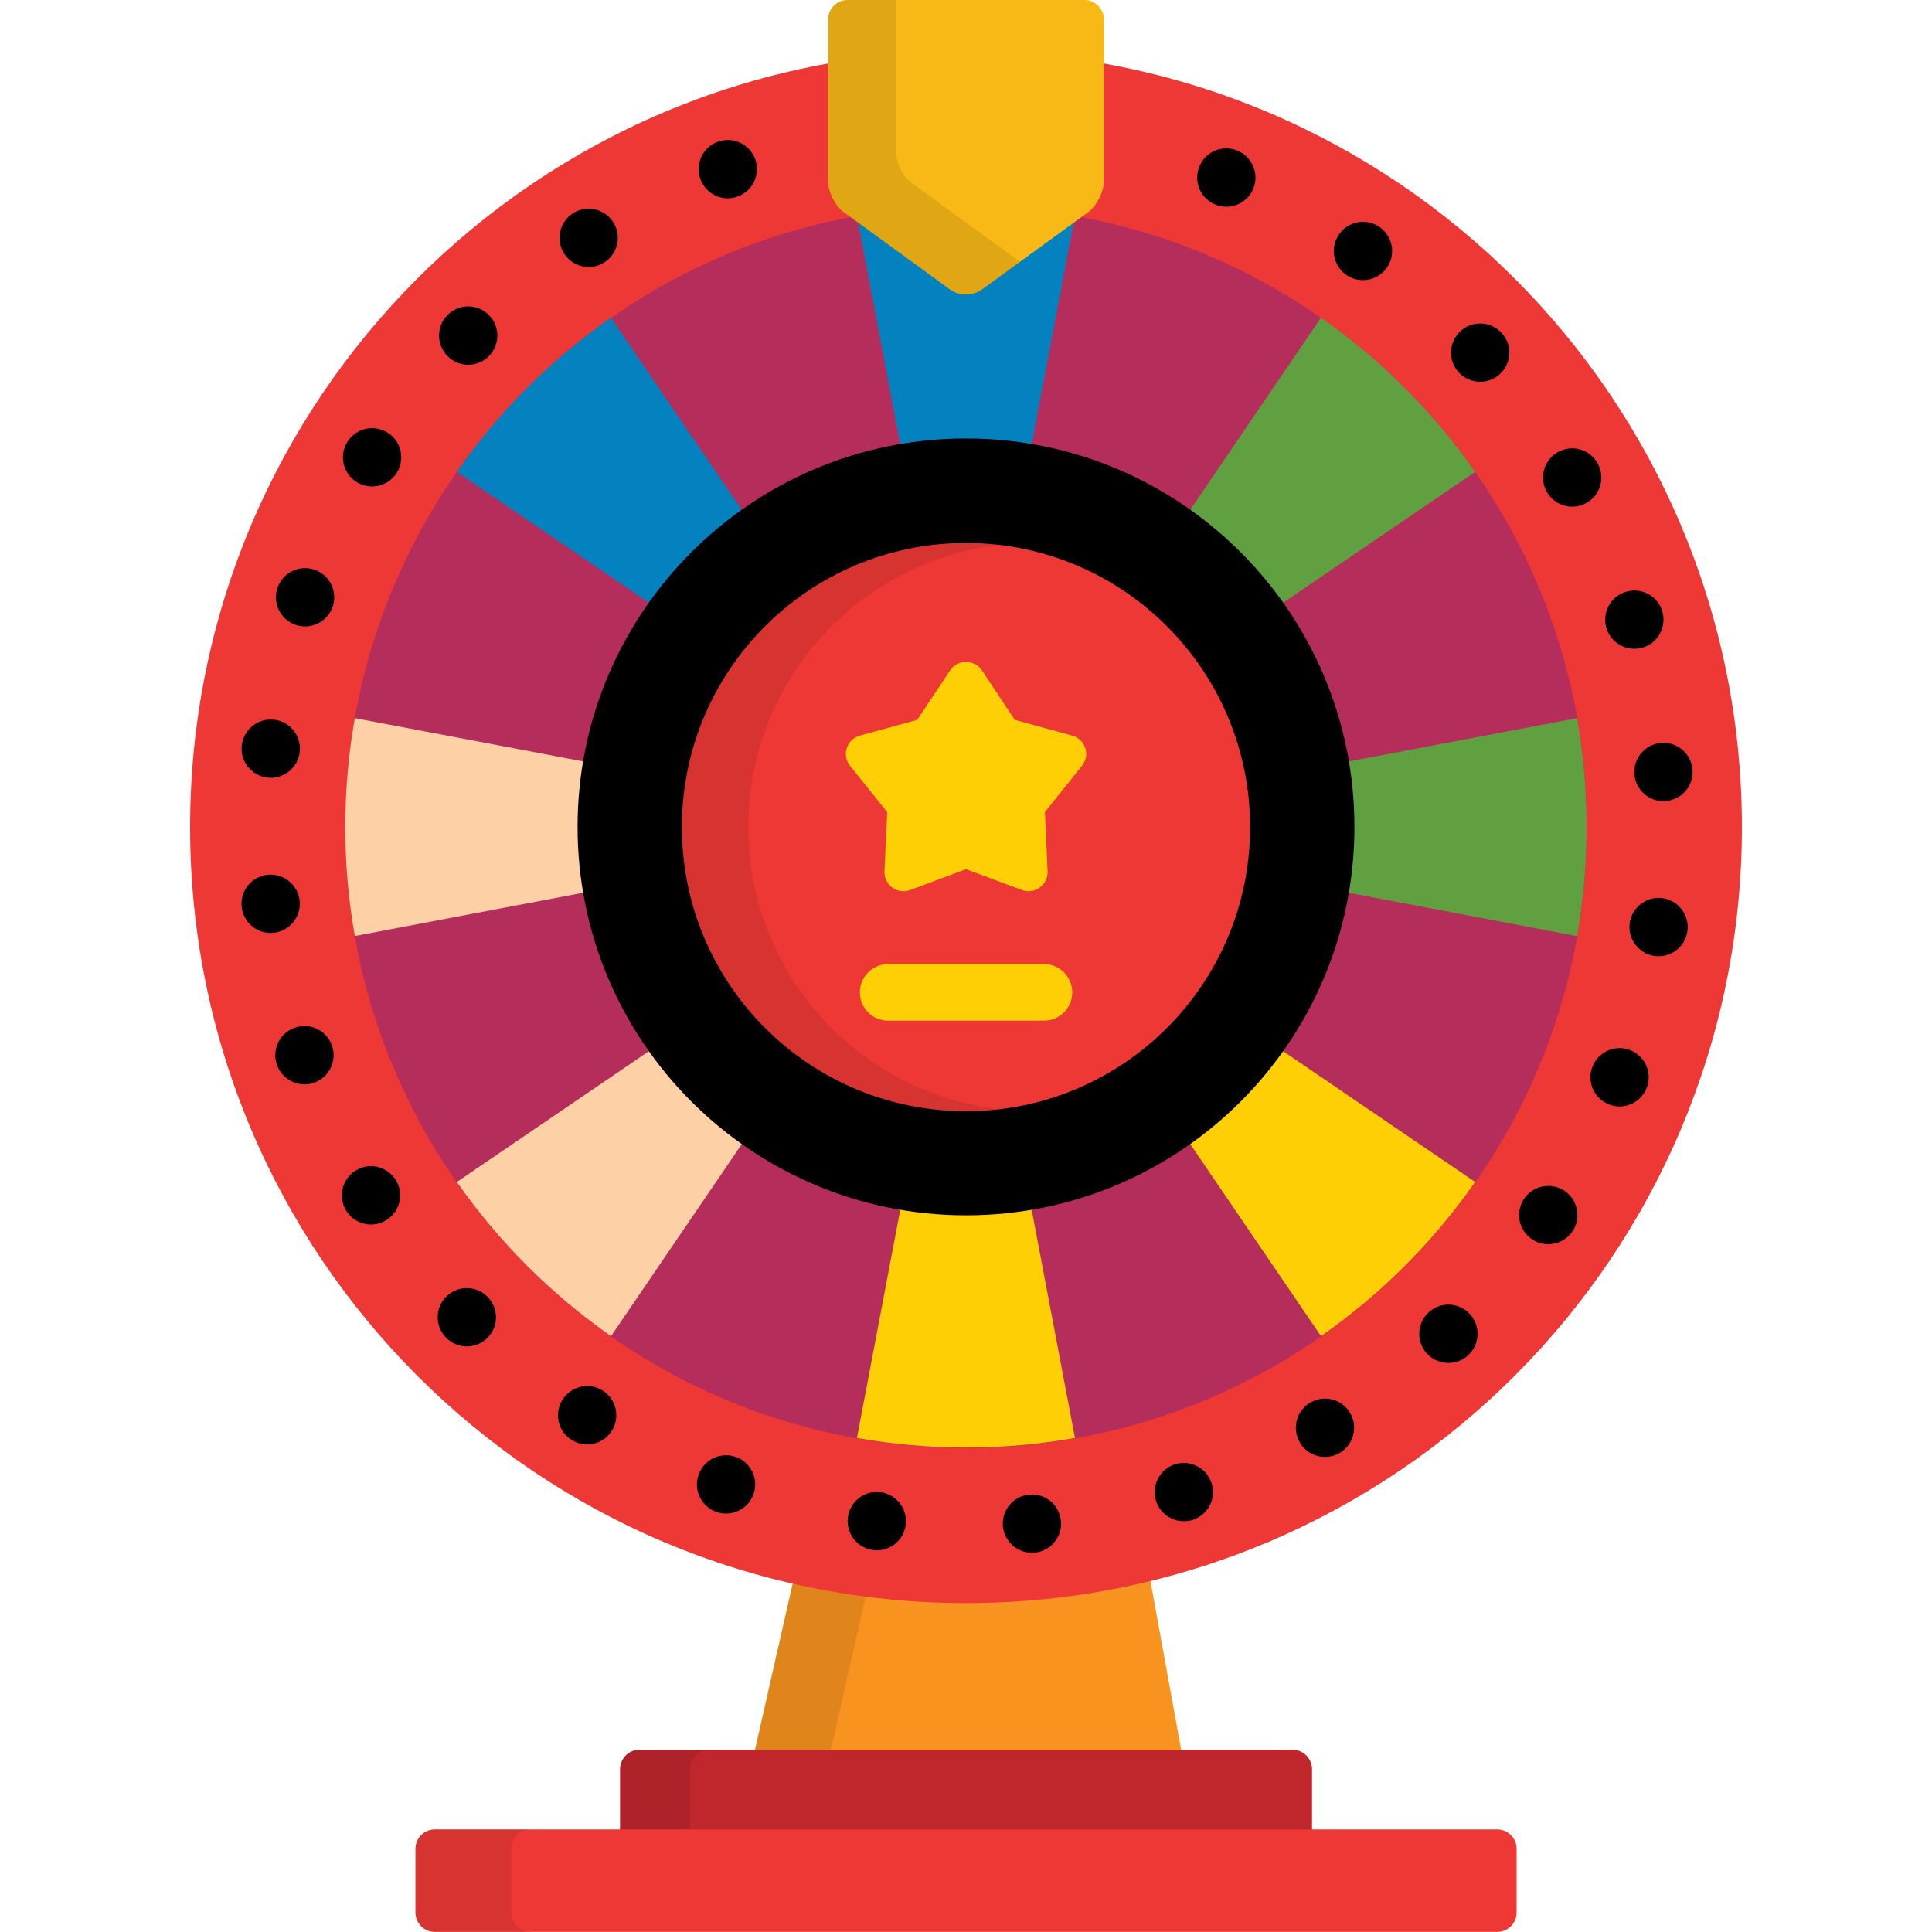 <?xml version="1.0" encoding="UTF-8"?>
<svg xmlns="http://www.w3.org/2000/svg" width="20" height="20" viewBox="0 0 20 20" fill="none">
  <g clip-path="url(#clip0_562_47830)">
    <path d="M12.235 18.156L11.867 16.133C11.269 16.28 10.644 16.358 10 16.358C9.401 16.358 8.819 16.291 8.258 16.163L7.806 18.156H12.235Z" fill="#F7931E"></path>
    <path opacity="0.1" d="M8.591 18.157L9.013 16.298C8.758 16.265 8.506 16.221 8.258 16.164L7.806 18.157H8.591Z" fill="black"></path>
    <path d="M13.581 18.985C13.581 18.981 13.582 18.977 13.582 18.974V18.314C13.582 18.204 13.491 18.113 13.381 18.113H6.62C6.509 18.113 6.419 18.204 6.419 18.314V18.974C6.419 18.977 6.42 18.981 6.42 18.985H13.581Z" fill="#C0272D"></path>
    <path opacity="0.1" d="M7.144 18.985C7.144 18.981 7.143 18.977 7.143 18.974V18.314C7.143 18.204 7.234 18.113 7.344 18.113H6.62C6.509 18.113 6.419 18.204 6.419 18.314V18.974C6.419 18.977 6.42 18.981 6.42 18.985H7.144Z" fill="black"></path>
    <path d="M10 16.595C14.436 16.595 18.032 12.999 18.032 8.563C18.032 4.127 14.436 0.531 10 0.531C5.564 0.531 1.968 4.127 1.968 8.563C1.968 12.999 5.564 16.595 10 16.595Z" fill="#EE3835"></path>
    <path d="M10.382 15.8C10.367 15.635 10.489 15.487 10.654 15.472C10.82 15.456 10.967 15.578 10.983 15.744C10.999 15.91 10.877 16.057 10.711 16.073C10.701 16.073 10.692 16.074 10.682 16.074C10.528 16.074 10.397 15.957 10.382 15.8ZM9.039 16.046C8.873 16.025 8.756 15.874 8.777 15.708C8.798 15.543 8.95 15.426 9.115 15.447C9.28 15.468 9.397 15.62 9.376 15.784C9.357 15.937 9.227 16.049 9.077 16.049C9.064 16.048 9.052 16.048 9.039 16.046ZM11.968 15.54C11.916 15.382 12.003 15.211 12.161 15.159C12.32 15.108 12.49 15.194 12.542 15.353C12.594 15.511 12.507 15.681 12.349 15.733C12.318 15.743 12.286 15.748 12.255 15.748C12.128 15.748 12.01 15.667 11.968 15.54ZM7.412 15.65C7.256 15.593 7.175 15.419 7.233 15.263C7.29 15.106 7.463 15.026 7.62 15.083C7.776 15.141 7.857 15.314 7.799 15.47C7.754 15.593 7.639 15.668 7.516 15.668C7.481 15.669 7.446 15.662 7.412 15.65ZM13.457 14.935C13.372 14.792 13.418 14.607 13.561 14.521C13.704 14.435 13.89 14.482 13.975 14.625C14.061 14.768 14.014 14.953 13.871 15.039C13.822 15.068 13.769 15.082 13.717 15.082C13.614 15.082 13.514 15.03 13.457 14.935ZM5.914 14.904C5.774 14.814 5.734 14.627 5.825 14.487C5.915 14.347 6.101 14.307 6.242 14.397C6.382 14.487 6.422 14.674 6.332 14.814C6.274 14.904 6.177 14.953 6.078 14.953C6.022 14.953 5.965 14.937 5.914 14.904ZM14.775 14.016C14.66 13.895 14.665 13.704 14.786 13.589C14.906 13.474 15.097 13.479 15.213 13.599C15.327 13.72 15.323 13.911 15.202 14.026C15.144 14.082 15.069 14.109 14.994 14.109C14.914 14.109 14.835 14.078 14.775 14.016ZM4.618 13.848C4.501 13.729 4.502 13.538 4.621 13.421C4.74 13.304 4.931 13.306 5.048 13.425C5.165 13.544 5.163 13.735 5.044 13.852C4.986 13.909 4.909 13.938 4.833 13.938C4.755 13.938 4.677 13.908 4.618 13.848ZM15.86 12.829C15.721 12.737 15.684 12.549 15.776 12.411C15.869 12.272 16.056 12.235 16.195 12.327C16.334 12.42 16.371 12.607 16.279 12.746C16.22 12.833 16.124 12.88 16.027 12.88C15.969 12.88 15.912 12.864 15.86 12.829ZM3.584 12.533C3.497 12.391 3.54 12.205 3.682 12.117C3.823 12.03 4.009 12.073 4.097 12.215C4.185 12.356 4.142 12.543 4 12.63C3.95 12.661 3.895 12.676 3.841 12.676C3.74 12.676 3.641 12.625 3.584 12.533ZM16.658 11.434C16.502 11.374 16.424 11.199 16.484 11.044C16.544 10.888 16.718 10.81 16.874 10.87C17.029 10.93 17.107 11.104 17.047 11.26C17.001 11.38 16.887 11.454 16.765 11.454C16.73 11.454 16.693 11.447 16.658 11.434ZM2.866 11.021C2.812 10.864 2.896 10.692 3.054 10.638C3.211 10.584 3.383 10.667 3.437 10.825C3.491 10.982 3.408 11.154 3.25 11.209C3.218 11.22 3.184 11.225 3.152 11.225C3.027 11.225 2.909 11.147 2.866 11.021ZM17.127 9.896C16.962 9.872 16.848 9.719 16.871 9.554C16.895 9.389 17.047 9.275 17.212 9.298C17.377 9.322 17.492 9.475 17.468 9.64C17.447 9.79 17.318 9.899 17.17 9.899C17.156 9.899 17.141 9.898 17.127 9.896ZM2.502 9.389C2.484 9.223 2.603 9.074 2.769 9.056C2.934 9.038 3.084 9.158 3.102 9.323C3.12 9.489 3 9.638 2.835 9.656C2.823 9.657 2.813 9.658 2.801 9.658C2.649 9.658 2.519 9.543 2.502 9.389ZM16.919 8.015C16.906 7.849 17.03 7.704 17.196 7.691C17.363 7.677 17.508 7.802 17.521 7.968C17.521 7.968 17.521 7.968 17.521 7.968C17.534 8.134 17.41 8.279 17.244 8.292C17.236 8.293 17.228 8.294 17.22 8.294C17.064 8.294 16.932 8.174 16.919 8.015ZM2.769 8.05C2.604 8.031 2.484 7.882 2.503 7.716C2.521 7.551 2.67 7.432 2.836 7.45C3.002 7.468 3.121 7.618 3.103 7.783C3.085 7.938 2.955 8.052 2.803 8.052C2.792 8.052 2.781 8.051 2.769 8.05ZM16.63 6.504C16.581 6.345 16.67 6.176 16.829 6.127C16.988 6.077 17.158 6.166 17.207 6.325C17.256 6.485 17.167 6.654 17.008 6.703C16.978 6.712 16.948 6.716 16.918 6.716C16.79 6.716 16.67 6.634 16.63 6.504ZM3.059 6.468C2.901 6.413 2.818 6.241 2.873 6.084C2.928 5.926 3.1 5.843 3.257 5.898C3.415 5.953 3.498 6.125 3.443 6.283V6.282C3.4 6.407 3.283 6.485 3.158 6.485C3.125 6.485 3.092 6.48 3.059 6.468ZM16.014 5.094C15.93 4.95 15.98 4.765 16.124 4.682C16.269 4.598 16.453 4.648 16.536 4.792C16.62 4.937 16.571 5.121 16.426 5.205C16.379 5.232 16.327 5.245 16.276 5.245C16.171 5.245 16.07 5.191 16.014 5.094ZM3.692 4.99C3.551 4.902 3.507 4.716 3.596 4.575C3.684 4.433 3.87 4.39 4.012 4.478C4.153 4.567 4.196 4.753 4.108 4.894C4.051 4.986 3.952 5.036 3.852 5.036C3.797 5.036 3.742 5.021 3.692 4.99ZM15.101 3.856C14.988 3.733 14.996 3.542 15.118 3.429C15.24 3.316 15.431 3.323 15.544 3.446C15.544 3.446 15.544 3.446 15.544 3.446C15.658 3.568 15.65 3.759 15.528 3.872C15.47 3.926 15.396 3.952 15.323 3.952C15.242 3.952 15.161 3.92 15.101 3.856ZM4.635 3.689C4.516 3.572 4.515 3.38 4.632 3.262C4.749 3.143 4.94 3.142 5.059 3.259C5.177 3.376 5.179 3.567 5.062 3.686C5.003 3.746 4.925 3.776 4.847 3.776C4.77 3.776 4.694 3.747 4.635 3.689ZM13.938 2.847C13.801 2.752 13.766 2.564 13.861 2.427C13.956 2.289 14.144 2.255 14.281 2.35C14.418 2.445 14.453 2.633 14.358 2.77C14.299 2.854 14.205 2.9 14.109 2.9C14.05 2.9 13.99 2.883 13.938 2.847ZM5.84 2.625C5.75 2.485 5.791 2.298 5.931 2.208C6.071 2.118 6.258 2.159 6.348 2.3C6.438 2.44 6.397 2.626 6.257 2.716C6.206 2.749 6.15 2.764 6.094 2.764C5.995 2.764 5.897 2.715 5.84 2.625ZM12.582 2.118C12.427 2.056 12.353 1.88 12.415 1.726C12.476 1.571 12.652 1.496 12.807 1.558C12.962 1.62 13.037 1.796 12.975 1.951C12.928 2.069 12.814 2.14 12.695 2.14C12.657 2.14 12.619 2.133 12.582 2.118ZM7.25 1.854C7.193 1.697 7.274 1.524 7.431 1.467C7.588 1.411 7.761 1.491 7.818 1.648C7.874 1.805 7.793 1.978 7.636 2.035C7.602 2.047 7.568 2.053 7.534 2.053C7.41 2.053 7.295 1.976 7.25 1.854Z" fill="black"></path>
    <path d="M10 14.989C13.55 14.989 16.427 12.112 16.427 8.563C16.427 5.014 13.55 2.137 10 2.137C6.451 2.137 3.574 5.014 3.574 8.563C3.574 12.112 6.451 14.989 10 14.989Z" fill="#B52D5A"></path>
    <path d="M10 9.773C10.669 9.773 11.212 9.23 11.212 8.56C11.212 7.891 10.669 7.348 10 7.348C9.33 7.348 8.787 7.891 8.787 8.56C8.787 9.23 9.33 9.773 10 9.773Z" fill="black"></path>
    <path d="M10 10.066C9.169 10.066 8.494 9.39 8.494 8.56C8.494 7.73 9.169 7.055 10 7.055C10.83 7.055 11.505 7.73 11.505 8.56C11.505 9.39 10.83 10.066 10 10.066ZM10 7.641C9.493 7.641 9.08 8.053 9.08 8.56C9.08 9.067 9.493 9.48 10 9.48C10.507 9.48 10.919 9.067 10.919 8.56C10.919 8.053 10.507 7.641 10 7.641Z" fill="black"></path>
    <path d="M8.871 2.236L9.999 8.184L11.128 2.236C10.762 2.171 10.385 2.137 9.999 2.137C9.614 2.137 9.237 2.171 8.871 2.236Z" fill="#0481BF"></path>
    <path d="M13.675 3.289L10.268 8.293L15.271 4.885C14.837 4.264 14.296 3.723 13.675 3.289Z" fill="#60A041"></path>
    <path d="M16.327 9.691C16.391 9.324 16.425 8.947 16.425 8.562C16.425 8.177 16.391 7.8 16.327 7.434L10.378 8.562L16.327 9.691Z" fill="#60A041"></path>
    <path d="M15.271 12.236L10.268 8.828L13.675 13.832C14.296 13.398 14.837 12.857 15.271 12.236Z" fill="#FECF05"></path>
    <path d="M10 14.985C10.384 14.985 10.761 14.951 11.128 14.886L10 8.938L8.871 14.886C9.237 14.951 9.614 14.985 10 14.985Z" fill="#FECF05"></path>
    <path d="M6.325 13.832L9.733 8.828L4.729 12.236C5.163 12.857 5.704 13.398 6.325 13.832Z" fill="#FED0A5"></path>
    <path d="M3.673 7.434C3.608 7.8 3.574 8.177 3.574 8.562C3.574 8.947 3.608 9.324 3.673 9.69L9.622 8.562L3.673 7.434Z" fill="#FED0A5"></path>
    <path d="M4.729 4.885L9.732 8.293L6.324 3.289C5.703 3.723 5.162 4.264 4.729 4.885Z" fill="#0481BF"></path>
    <path d="M10 12.581C12.221 12.581 14.021 10.78 14.021 8.56C14.021 6.339 12.221 4.539 10 4.539C7.78 4.539 5.979 6.339 5.979 8.56C5.979 10.78 7.78 12.581 10 12.581Z" fill="black"></path>
    <path d="M10 11.503C11.624 11.503 12.941 10.186 12.941 8.562C12.941 6.938 11.624 5.621 10 5.621C8.375 5.621 7.059 6.938 7.059 8.562C7.059 10.186 8.375 11.503 10 11.503Z" fill="#EE3835"></path>
    <path opacity="0.1" d="M7.746 8.562C7.746 7.054 8.881 5.812 10.343 5.642C10.23 5.629 10.116 5.621 10 5.621C8.375 5.621 7.059 6.938 7.059 8.562C7.059 10.186 8.375 11.503 10 11.503C10.116 11.503 10.23 11.495 10.343 11.482C8.881 11.312 7.746 10.07 7.746 8.562Z" fill="black"></path>
    <path d="M10.647 9.226C10.624 9.226 10.6 9.222 10.578 9.213L10 8.998L9.423 9.213C9.4 9.222 9.377 9.226 9.353 9.226C9.312 9.226 9.271 9.213 9.237 9.188C9.184 9.15 9.153 9.087 9.156 9.021L9.184 8.407L8.799 7.927C8.758 7.876 8.745 7.807 8.766 7.744C8.786 7.681 8.837 7.633 8.901 7.615L9.495 7.452L9.835 6.94C9.872 6.885 9.934 6.852 10 6.852C10.066 6.852 10.129 6.885 10.165 6.94L10.505 7.452L11.1 7.615C11.164 7.633 11.214 7.681 11.235 7.744C11.255 7.807 11.243 7.876 11.201 7.927L10.817 8.407L10.845 9.021C10.847 9.087 10.817 9.15 10.763 9.188C10.729 9.213 10.688 9.226 10.647 9.226Z" fill="#FECF05"></path>
    <path d="M10.807 10.566H9.194C9.033 10.566 8.901 10.435 8.901 10.273C8.901 10.112 9.033 9.98 9.194 9.98H10.807C10.969 9.98 11.1 10.112 11.1 10.273C11.1 10.435 10.969 10.566 10.807 10.566Z" fill="#FECF05"></path>
    <path d="M11.427 1.877C11.427 1.988 11.353 2.132 11.264 2.197L10.162 2.999C10.073 3.064 9.927 3.064 9.837 2.999L8.736 2.197C8.646 2.132 8.573 1.988 8.573 1.877V0.201C8.573 0.091 8.664 0 8.774 0H11.225C11.336 0 11.427 0.091 11.427 0.201V1.877Z" fill="#F8B816"></path>
    <path opacity="0.1" d="M10.54 2.697L9.438 1.895C9.349 1.83 9.276 1.686 9.276 1.575V0H8.774C8.664 0 8.573 0.091 8.573 0.201V1.877C8.573 1.988 8.646 2.132 8.736 2.197L9.837 2.999C9.927 3.064 10.073 3.064 10.162 2.999L10.56 2.71C10.553 2.706 10.546 2.702 10.54 2.697Z" fill="black"></path>
    <path d="M15.7 19.798C15.7 19.909 15.61 19.999 15.499 19.999H4.502C4.391 19.999 4.301 19.909 4.301 19.798V19.139C4.301 19.028 4.391 18.938 4.502 18.938H15.499C15.61 18.938 15.7 19.028 15.7 19.139L15.7 19.798Z" fill="#EE3835"></path>
    <path opacity="0.1" d="M5.292 19.798V19.139C5.292 19.028 5.383 18.938 5.493 18.938H4.502C4.391 18.938 4.301 19.028 4.301 19.139V19.798C4.301 19.909 4.391 19.999 4.502 19.999H5.493C5.383 19.999 5.292 19.909 5.292 19.798Z" fill="black"></path>
  </g>
  <defs>
    <clipPath id="clip0_562_47830">
      <rect width="20" height="20" fill="white"></rect>
    </clipPath>
  </defs>
</svg>
